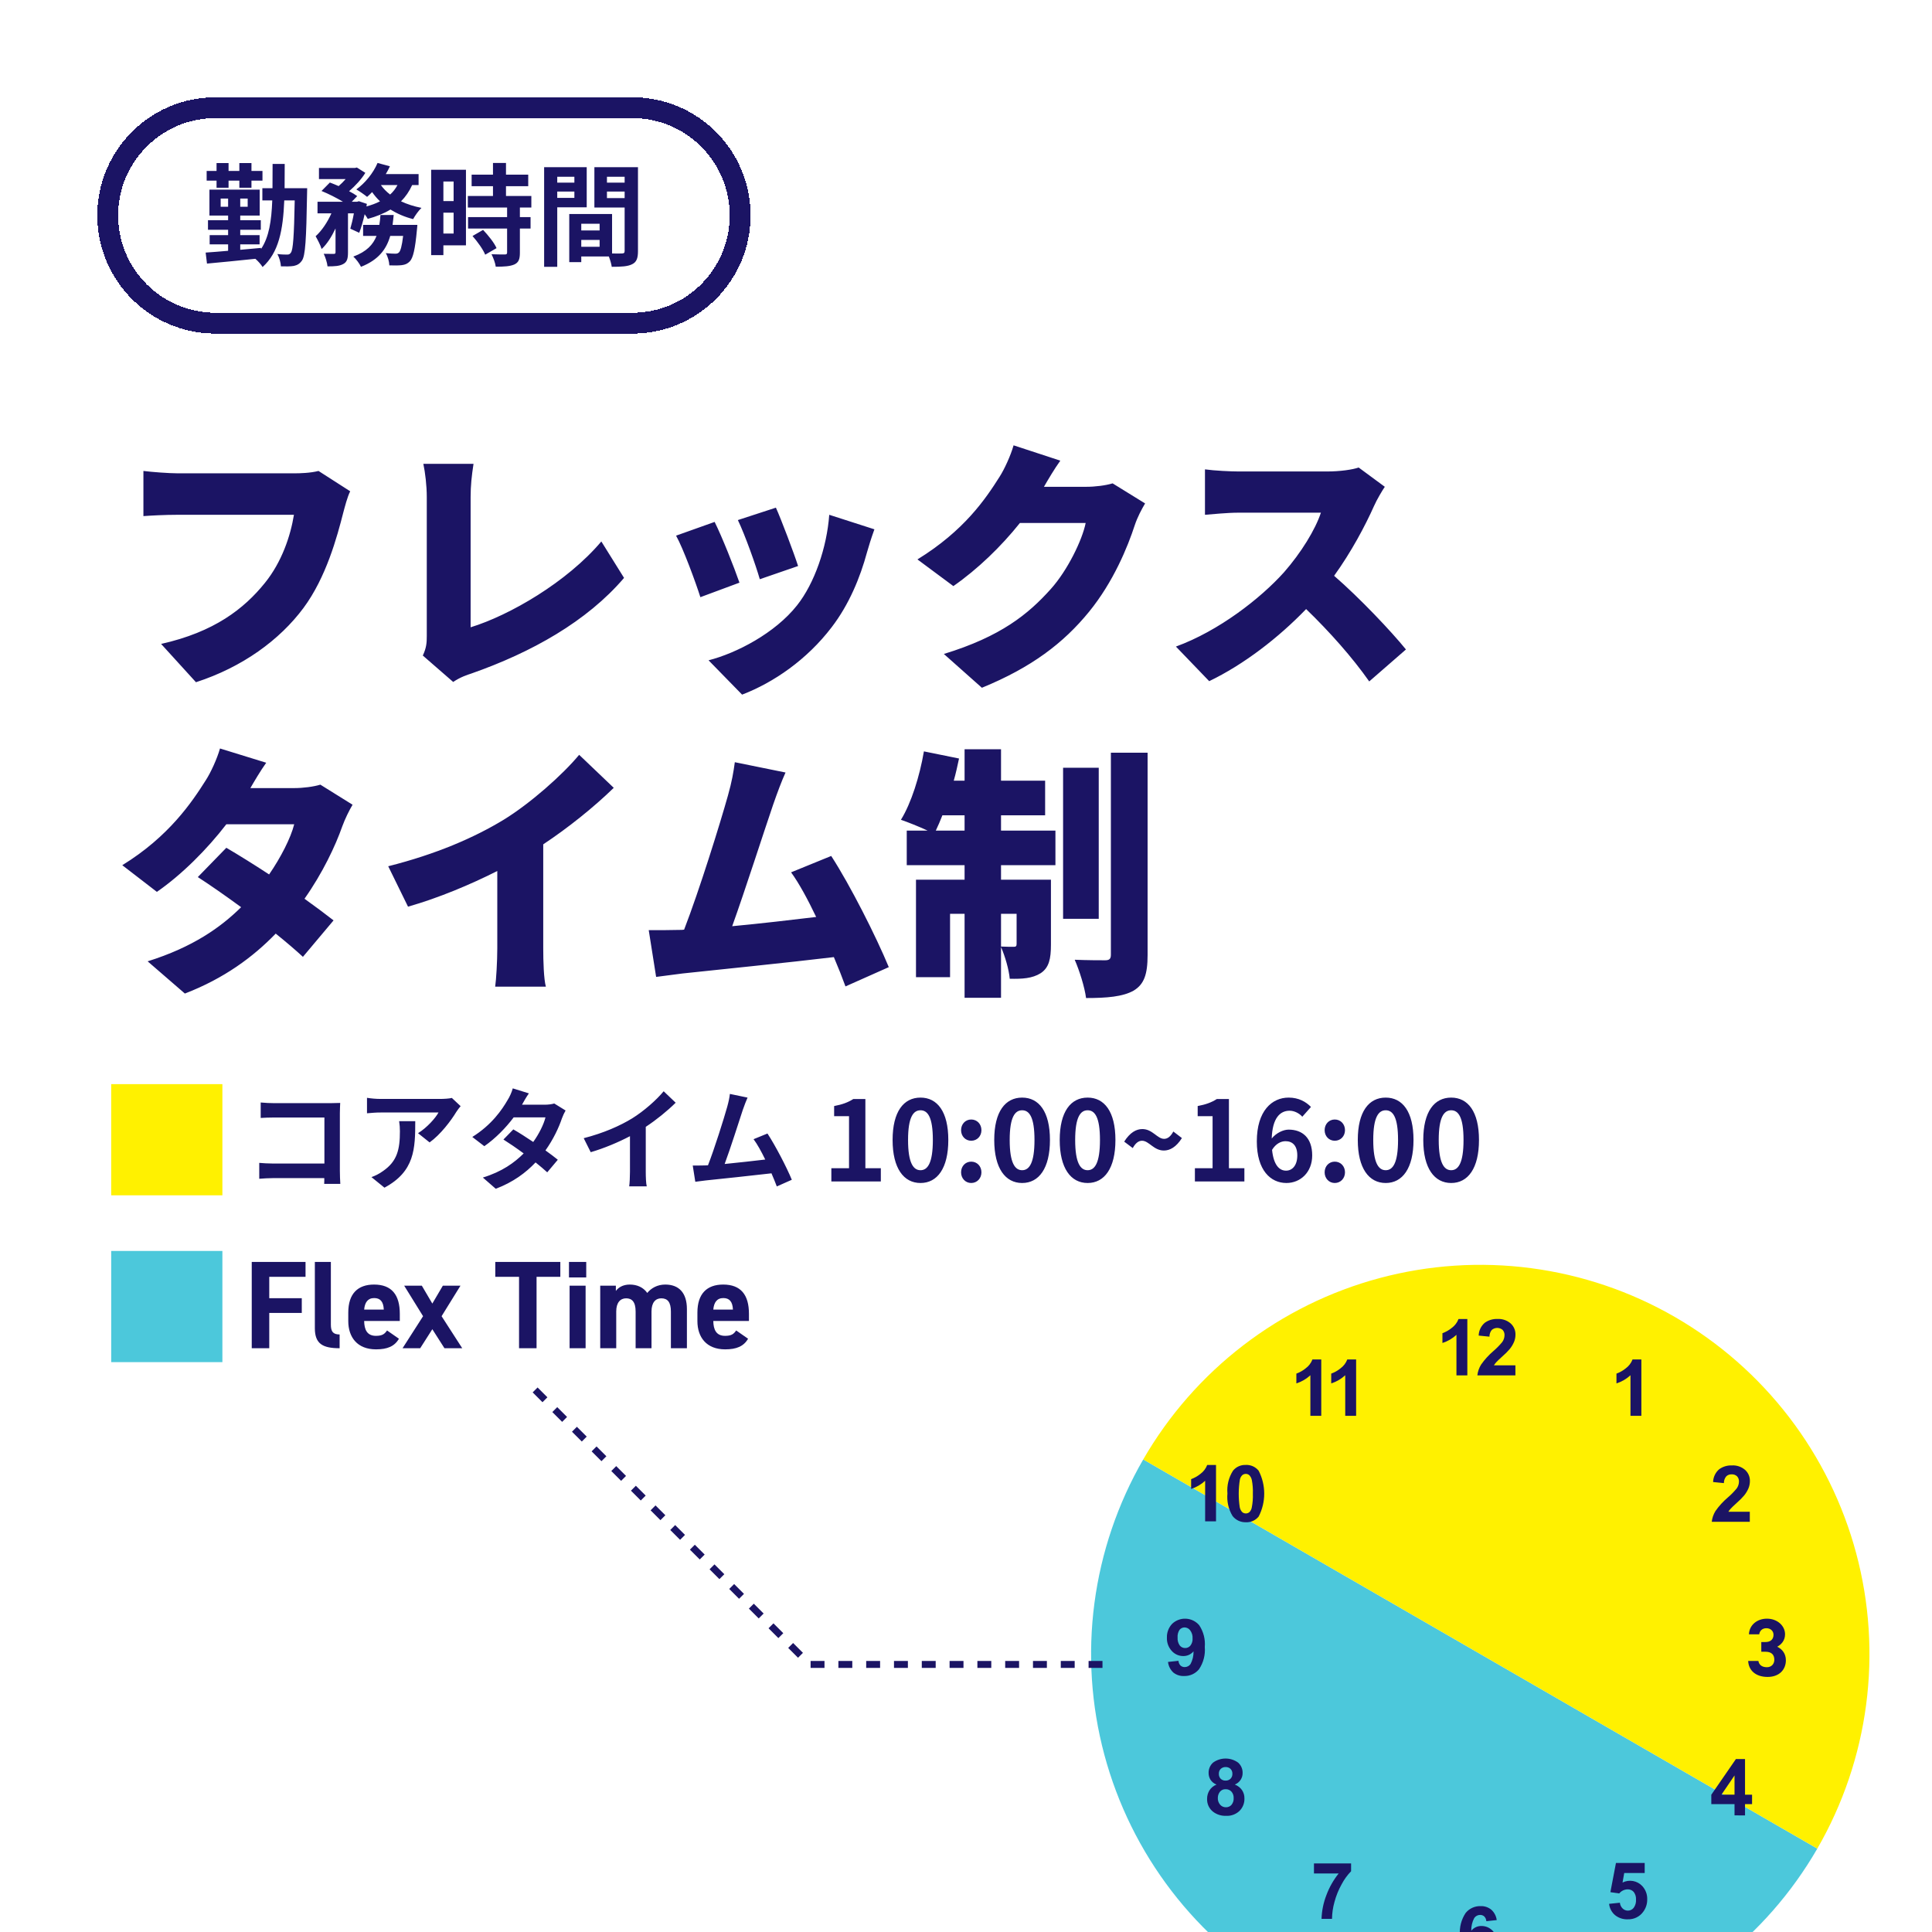 <svg width="278" height="278" viewBox="0 0 278 278" fill="none" xmlns="http://www.w3.org/2000/svg">
<g clip-path="url(#clip0_2039_1034)">
<path d="M0 8C0 3.582 3.582 0 8 0H270C274.418 0 278 3.582 278 8V270C278 274.418 274.418 278 270 278H8C3.582 278 0 274.418 0 270V8Z" fill="white"/>
<g filter="url(#filter0_d_2039_1034)">
<path d="M16 30C16 22.268 22.268 16 30 16H90C97.732 16 104 22.268 104 30V30C104 37.732 97.732 44 90 44H30C22.268 44 16 37.732 16 30V30Z" fill="white" shape-rendering="crispEdges"/>
<path d="M90 14.5H30C21.44 14.5 14.5 21.44 14.5 30C14.5 38.56 21.44 45.5 30 45.5H90C98.56 45.5 105.5 38.56 105.5 30C105.5 21.44 98.56 14.5 90 14.5Z" stroke="#1B1464" stroke-width="3" shape-rendering="crispEdges"/>
<path d="M30.16 26.016V24.992H28.736V23.6H30.16V22.464H31.888V23.6H33.44V22.464H35.184V23.6H36.768V24.992H35.184V26.016H33.44V24.992H31.888V26.016H30.16ZM30.752 28.752H31.824V27.568H30.752V28.752ZM34.64 28.752V27.568H33.568V28.752H34.64ZM39.952 26.08H43.2C43.2 26.08 43.184 26.688 43.184 26.896C43.072 33.456 42.944 35.792 42.448 36.496C42.096 36.992 41.76 37.152 41.28 37.264C40.816 37.344 40.144 37.344 39.424 37.328C39.392 36.8 39.2 36.064 38.912 35.552C39.536 35.632 40.048 35.632 40.336 35.632C40.576 35.632 40.72 35.568 40.864 35.344C41.168 34.928 41.312 33.024 41.408 27.84H39.904C39.728 32.144 39.104 35.344 36.784 37.424C36.576 37.072 36.128 36.56 35.744 36.24C33.216 36.512 30.64 36.752 28.784 36.928L28.592 35.344C29.488 35.28 30.608 35.2 31.824 35.088V34.16H29.168V32.832H31.824V32.064H28.928V30.688H31.824V30.016H29.136V26.288H36.368V30.016H33.568V30.688H36.528V32.064H33.568V32.832H36.352V34.16H33.568V34.944C34.56 34.864 35.568 34.768 36.56 34.672V34.832C37.712 33.12 38.064 30.8 38.176 27.84H36.752V26.08H38.208C38.224 24.992 38.224 23.84 38.224 22.592H39.968C39.968 23.824 39.968 24.976 39.952 26.08ZM55.488 31.36H59.056C59.056 31.36 59.024 31.856 58.992 32.08C58.736 34.848 58.448 36.08 57.984 36.592C57.632 36.96 57.296 37.088 56.816 37.152C56.416 37.2 55.76 37.216 55.024 37.184C55.008 36.656 54.8 35.904 54.512 35.424C55.088 35.488 55.632 35.504 55.888 35.504C56.112 35.504 56.24 35.472 56.4 35.328C56.624 35.12 56.832 34.432 57.008 32.944H55.152C54.608 34.848 53.472 36.4 50.944 37.392C50.736 36.944 50.24 36.272 49.84 35.92C51.76 35.216 52.688 34.192 53.184 32.944H51.248V31.36H53.584C53.664 30.896 53.712 30.432 53.744 29.936H55.648C55.6 30.416 55.552 30.896 55.488 31.36ZM56.192 25.632H53.808C54.16 26.128 54.608 26.592 55.136 26.992C55.568 26.608 55.92 26.144 56.192 25.632ZM59.232 25.632H58.304C57.888 26.544 57.36 27.312 56.704 27.968C57.584 28.384 58.576 28.704 59.648 28.912C59.232 29.296 58.704 30.048 58.448 30.528C57.232 30.224 56.144 29.744 55.184 29.152C54.24 29.728 53.136 30.16 51.92 30.496C51.824 30.32 51.664 30.08 51.472 29.824C51.248 30.816 50.976 31.776 50.688 32.496L49.408 31.904C49.584 31.312 49.776 30.512 49.92 29.696H49.072V35.328C49.072 36.192 48.944 36.704 48.384 36.992C47.84 37.296 47.12 37.328 46.128 37.328C46.08 36.8 45.824 36.032 45.584 35.52C46.176 35.536 46.816 35.536 47.024 35.536C47.216 35.52 47.28 35.488 47.28 35.296V31.872C46.72 33.056 46.048 34.128 45.28 34.832C45.12 34.288 44.704 33.504 44.416 32.992C45.296 32.208 46.128 30.96 46.688 29.696H44.688V28.032H48.352C47.456 27.488 46.256 26.88 45.264 26.48L46.464 25.264C46.848 25.408 47.296 25.584 47.728 25.776C48.08 25.472 48.432 25.12 48.736 24.768H44.896V23.168H50.064L50.352 23.104L51.568 23.872C51.024 24.768 50.128 25.744 49.232 26.512C49.696 26.752 50.096 26.992 50.4 27.216L49.616 28.032H50.384L50.64 27.952L51.792 28.336L51.728 28.704C52.432 28.512 53.104 28.272 53.68 27.968C53.264 27.568 52.88 27.12 52.544 26.64C52.304 26.896 52.064 27.12 51.824 27.328C51.456 27.024 50.72 26.512 50.272 26.256C51.52 25.36 52.704 23.92 53.328 22.448L55.104 22.928C54.928 23.312 54.736 23.68 54.512 24.048H59.232V25.632ZM64.272 25.12H62.8V27.936H64.272V25.12ZM62.8 32.608H64.272V29.6H62.8V32.608ZM66.048 23.424V34.304H62.8V35.712H61.04V23.424H66.048ZM66.992 32.96L68.512 32.08C69.248 32.864 70.112 33.92 70.448 34.704L68.816 35.648C68.528 34.912 67.712 33.776 66.992 32.96ZM75.456 28.864H73.808V30.24H75.344V31.888H73.808V35.376C73.808 36.288 73.632 36.768 73.008 37.056C72.384 37.328 71.52 37.376 70.336 37.376C70.272 36.848 69.984 36.096 69.728 35.584C70.496 35.616 71.392 35.616 71.632 35.616C71.888 35.616 71.968 35.552 71.968 35.328V31.888H66.352V30.24H71.968V28.864H66.32V27.2H69.936V25.792H66.864V24.128H69.936V22.448H71.808V24.128H75.008V25.792H71.808V27.2H75.456V28.864ZM81.648 24.432H79.184V25.28H81.648V24.432ZM79.184 27.472H81.648V26.56H79.184V27.472ZM83.424 28.832H79.184V37.392H77.296V23.056H83.424V28.832ZM86.336 27.504H88.88V26.56H86.336V27.504ZM88.88 24.432H86.336V25.28H88.88V24.432ZM82.64 34.512H85.28V33.52H82.64V34.512ZM85.28 31.2H82.64V32.16H85.28V31.2ZM90.8 23.056V35.136C90.8 36.16 90.592 36.72 89.952 37.024C89.328 37.344 88.4 37.392 87.024 37.392C86.976 36.992 86.8 36.4 86.608 35.904H82.64V36.72H80.912V29.792H87.072V35.472C87.696 35.488 88.288 35.488 88.496 35.472C88.784 35.472 88.88 35.376 88.88 35.12V28.864H84.528V23.056H90.8Z" fill="#1B1464"/>
</g>
<g clip-path="url(#clip1_2039_1034)">
<rect width="278" height="218" transform="translate(0 60)" fill="white"/>
<path d="M50.39 70.692C49.972 71.528 49.63 72.896 49.402 73.732C48.49 77.304 46.932 83.08 43.664 87.488C40.244 92.086 34.886 96 28.198 98.166L23.182 92.656C30.82 90.946 35.114 87.602 38.116 83.878C40.548 80.876 41.802 77.114 42.296 74.074H25.576C23.714 74.074 21.624 74.188 20.636 74.264V67.766C21.814 67.918 24.322 68.108 25.576 68.108H42.334C43.17 68.108 44.652 68.07 45.83 67.766L50.39 70.692ZM60.84 94.328C61.372 93.188 61.41 92.466 61.41 91.516V71.528C61.41 69.856 61.182 67.994 60.916 66.74H68.136C67.87 68.488 67.718 69.856 67.718 71.528V90.262C73.304 88.552 81.588 83.764 86.528 77.912L89.796 83.156C84.438 89.426 76.496 93.872 67.832 96.912C67.262 97.102 66.274 97.406 65.21 98.128L60.84 94.328ZM111.646 73.048C112.406 74.72 114.268 79.66 114.838 81.446L109.328 83.346C108.796 81.446 107.2 76.962 106.174 74.834L111.646 73.048ZM125.82 76.164C125.288 77.646 125.022 78.558 124.756 79.47C123.768 83.118 122.172 86.994 119.664 90.262C116.13 94.898 111.342 98.204 106.782 99.952L101.956 95.012C105.984 93.986 111.532 91.098 114.686 87.108C117.194 83.954 118.98 78.786 119.322 74.074L125.82 76.164ZM102.83 75.1C103.894 77.228 105.642 81.636 106.402 83.84L100.778 85.93C100.132 83.878 98.308 78.9 97.282 77.076L102.83 75.1ZM152.572 66.284C151.698 67.5 150.786 69.058 150.216 70.046H156.334C157.588 70.046 159.108 69.856 160.096 69.552L164.77 72.44C164.276 73.276 163.668 74.416 163.288 75.556C162.262 78.71 160.21 83.726 156.714 88.02C153.028 92.542 148.43 96.038 141.286 98.964L135.814 94.1C144.022 91.592 147.974 88.362 151.204 84.752C153.598 82.092 155.726 77.722 156.22 75.252H146.758C144.06 78.634 140.678 81.902 137.182 84.334L132.014 80.496C138.74 76.354 141.818 71.794 143.832 68.602C144.516 67.538 145.428 65.562 145.846 64.08L152.572 66.284ZM199.264 70.046C198.922 70.54 198.124 71.87 197.706 72.82C196.452 75.632 194.438 79.432 191.968 82.852C195.654 86.044 200.214 90.87 202.304 93.454L197.022 98.052C194.59 94.594 191.36 90.946 187.94 87.64C183.95 91.782 178.972 95.62 173.994 98.014L169.206 93.036C175.362 90.794 181.366 86.12 184.748 82.358C187.218 79.546 189.27 76.202 190.068 73.77H178.25C176.54 73.77 174.45 73.998 173.386 74.074V67.538C174.716 67.728 177.148 67.842 178.25 67.842H190.942C192.842 67.842 194.628 67.576 195.502 67.272L199.264 70.046ZM38.306 109.752C37.47 110.93 36.596 112.412 36.026 113.4H42.334C43.588 113.4 45.108 113.21 46.096 112.906L50.732 115.794C50.238 116.63 49.668 117.77 49.25 118.91C48.262 121.722 46.438 125.598 43.816 129.322C45.45 130.5 46.932 131.602 47.996 132.438L43.588 137.682C42.6 136.77 41.232 135.592 39.674 134.338C36.406 137.72 32.226 140.798 26.602 142.964L21.244 138.328C27.78 136.276 31.77 133.426 34.696 130.538C32.416 128.866 30.174 127.308 28.464 126.206L32.568 121.988C34.316 123.014 36.52 124.382 38.724 125.826C40.396 123.394 41.84 120.582 42.334 118.606H32.568C29.794 122.216 26.146 125.864 22.574 128.334L17.596 124.496C24.322 120.354 27.628 115.414 29.642 112.222C30.326 111.158 31.238 109.182 31.656 107.7L38.306 109.752ZM55.862 124.648C62.778 122.9 68.212 120.544 72.468 117.96C76.306 115.604 80.942 111.5 83.336 108.612L88.314 113.362C85.464 116.136 81.778 119.1 78.168 121.494V136.466C78.168 138.29 78.244 140.912 78.548 141.976H71.252C71.404 140.95 71.556 138.29 71.556 136.466V125.332C67.718 127.27 63.12 129.208 58.712 130.462L55.862 124.648ZM113.032 111.158C112.462 112.412 111.854 114.046 111.246 115.794C109.954 119.556 107.18 128.22 105.356 133.274C109.422 132.894 113.944 132.362 117.44 131.944C116.224 129.398 114.97 127.08 113.83 125.522L119.606 123.166C122.342 127.384 126.066 134.756 127.89 139.164L121.658 141.938C121.202 140.684 120.632 139.24 119.986 137.72C113.716 138.48 102.81 139.582 98.212 140.076C97.262 140.19 95.666 140.418 94.412 140.57L93.348 133.844C94.716 133.844 96.578 133.844 97.87 133.806C98.06 133.806 98.25 133.806 98.44 133.768C100.644 128.068 103.608 118.53 104.748 114.464C105.318 112.45 105.546 111.082 105.736 109.676L113.032 111.158ZM134.654 119.518H138.796V117.314H135.604C135.3 118.112 134.958 118.872 134.654 119.518ZM146.282 131.488H144.04V136.2C144.762 136.238 145.56 136.238 145.864 136.238C146.168 136.238 146.282 136.162 146.282 135.82V131.488ZM144.04 117.314V119.518H151.868V124.496H144.04V126.586H151.222V135.934C151.222 137.948 150.956 139.24 149.74 140.038C148.524 140.798 147.08 140.874 145.294 140.836C145.18 139.506 144.61 137.568 144.04 136.276V143.572H138.796V131.488H136.706V140.608H131.804V126.586H138.796V124.496H130.474V119.518H133.476C132.26 118.948 130.626 118.302 129.638 117.96C131.12 115.566 132.336 111.69 132.944 108.118L137.998 109.144C137.77 110.208 137.542 111.272 137.238 112.336H138.796V107.814H144.04V112.336H150.386V117.314H144.04ZM158.1 110.474V132.21H152.97V110.474H158.1ZM159.848 108.308H165.13V137.416C165.13 140.19 164.636 141.634 163.116 142.546C161.558 143.42 159.278 143.61 156.276 143.61C156.086 142.09 155.326 139.658 154.642 138.1C156.466 138.176 158.366 138.176 159.012 138.176C159.62 138.176 159.848 137.986 159.848 137.378V108.308Z" fill="#1B1464"/>
<rect x="16" y="156" width="16" height="16" fill="#FFF100"/>
<path d="M37.512 158.64C38.104 158.704 38.936 158.736 39.48 158.736H47.544C48.008 158.736 48.68 158.72 48.952 158.704C48.936 159.072 48.904 159.712 48.904 160.176V168.464C48.904 169.024 48.936 169.872 48.968 170.352H46.648C46.664 170.096 46.664 169.824 46.664 169.52H39.368C38.744 169.52 37.832 169.568 37.304 169.616V167.328C37.864 167.376 38.584 167.424 39.304 167.424H46.68V160.8H39.496C38.824 160.8 37.96 160.832 37.512 160.864V158.64ZM66.28 159.168C66.104 159.376 65.8 159.76 65.656 160C64.904 161.248 63.384 163.264 61.816 164.384L60.152 163.056C61.432 162.272 62.68 160.864 63.096 160.08H54.76C54.088 160.08 53.56 160.128 52.808 160.192V157.968C53.416 158.064 54.088 158.128 54.76 158.128H63.384C63.832 158.128 64.712 158.08 65.016 157.984L66.28 159.168ZM59.752 161.328C59.752 165.296 59.672 168.56 55.32 170.896L53.448 169.376C53.96 169.2 54.536 168.928 55.128 168.496C57.16 167.088 57.544 165.392 57.544 162.768C57.544 162.272 57.512 161.84 57.432 161.328H59.752ZM76.104 157.328C75.704 157.888 75.304 158.608 75.112 158.96H78.36C78.856 158.96 79.4 158.896 79.752 158.784L81.384 159.792C81.208 160.096 81 160.528 80.856 160.928C80.424 162.224 79.624 163.936 78.488 165.536C79.176 166.032 79.8 166.496 80.264 166.88L78.744 168.688C78.312 168.288 77.72 167.792 77.064 167.264C75.656 168.752 73.832 170.112 71.336 171.056L69.48 169.44C72.248 168.592 74.024 167.296 75.352 165.968C74.312 165.2 73.256 164.48 72.44 163.968L73.864 162.512C74.712 162.992 75.72 163.648 76.728 164.32C77.56 163.168 78.248 161.776 78.488 160.784H73.912C72.792 162.272 71.304 163.808 69.688 164.928L67.96 163.6C70.76 161.856 72.248 159.664 73.048 158.272C73.304 157.888 73.64 157.152 73.784 156.608L76.104 157.328ZM83.992 163.776C86.856 163.04 89.208 162 90.984 160.912C92.632 159.888 94.456 158.288 95.496 157.024L97.224 158.672C96.008 159.872 94.472 161.12 92.92 162.144V168.608C92.92 169.312 92.952 170.304 93.064 170.704H90.536C90.6 170.32 90.648 169.312 90.648 168.608V163.488C89 164.352 86.968 165.216 85 165.792L83.992 163.776ZM107.568 157.936C107.36 158.416 107.12 159.008 106.88 159.712C106.368 161.28 105.072 165.344 104.272 167.488C106.224 167.296 108.496 167.04 110.112 166.848C109.552 165.696 108.96 164.624 108.432 163.92L110.432 163.104C111.568 164.832 113.2 167.968 113.936 169.76L111.776 170.72C111.568 170.176 111.312 169.52 111.008 168.832C108.416 169.136 103.568 169.648 101.552 169.856C101.152 169.904 100.56 169.984 100.048 170.048L99.68 167.712C100.224 167.712 100.912 167.712 101.44 167.696C101.568 167.696 101.728 167.68 101.872 167.68C102.799 165.312 104.176 160.928 104.64 159.264C104.864 158.448 104.96 157.952 105.024 157.408L107.568 157.936ZM119.625 170V168.096H122.169V160.608H120.025V159.152C121.209 158.928 122.025 158.624 122.777 158.144H124.521V168.096H126.745V170H119.625ZM132.454 170.224C130.038 170.224 128.438 168.112 128.438 164.032C128.438 159.936 130.038 157.936 132.454 157.936C134.87 157.936 136.454 159.952 136.454 164.032C136.454 168.112 134.87 170.224 132.454 170.224ZM132.454 168.384C133.478 168.384 134.23 167.36 134.23 164.032C134.23 160.72 133.478 159.76 132.454 159.76C131.43 159.76 130.662 160.72 130.662 164.032C130.662 167.36 131.43 168.384 132.454 168.384ZM139.748 164.144C138.916 164.144 138.292 163.488 138.292 162.624C138.292 161.744 138.916 161.088 139.748 161.088C140.596 161.088 141.22 161.744 141.22 162.624C141.22 163.488 140.596 164.144 139.748 164.144ZM139.748 170.224C138.916 170.224 138.292 169.552 138.292 168.688C138.292 167.808 138.916 167.152 139.748 167.152C140.596 167.152 141.22 167.808 141.22 168.688C141.22 169.552 140.596 170.224 139.748 170.224ZM147.079 170.224C144.663 170.224 143.063 168.112 143.063 164.032C143.063 159.936 144.663 157.936 147.079 157.936C149.495 157.936 151.079 159.952 151.079 164.032C151.079 168.112 149.495 170.224 147.079 170.224ZM147.079 168.384C148.103 168.384 148.855 167.36 148.855 164.032C148.855 160.72 148.103 159.76 147.079 159.76C146.055 159.76 145.287 160.72 145.287 164.032C145.287 167.36 146.055 168.384 147.079 168.384ZM156.501 170.224C154.085 170.224 152.485 168.112 152.485 164.032C152.485 159.936 154.085 157.936 156.501 157.936C158.917 157.936 160.501 159.952 160.501 164.032C160.501 168.112 158.917 170.224 156.501 170.224ZM156.501 168.384C157.525 168.384 158.277 167.36 158.277 164.032C158.277 160.72 157.525 159.76 156.501 159.76C155.477 159.76 154.709 160.72 154.709 164.032C154.709 167.36 155.477 168.384 156.501 168.384ZM167.475 165.552C166.003 165.552 165.331 164.144 164.323 164.144C163.827 164.144 163.379 164.496 162.995 165.2L161.763 164.272C162.595 162.96 163.491 162.464 164.371 162.464C165.843 162.464 166.515 163.872 167.507 163.872C168.019 163.872 168.451 163.52 168.835 162.816L170.067 163.76C169.251 165.056 168.339 165.552 167.475 165.552ZM171.937 170V168.096H174.481V160.608H172.337V159.152C173.521 158.928 174.337 158.624 175.089 158.144H176.833V168.096H179.057V170H171.937ZM184.975 164.208C184.335 164.208 183.583 164.56 183.039 165.456C183.263 167.616 184.063 168.448 185.055 168.448C185.935 168.448 186.671 167.712 186.671 166.256C186.671 164.864 185.999 164.208 184.975 164.208ZM185.103 170.224C182.847 170.224 180.847 168.416 180.847 164.24C180.847 159.824 183.039 157.936 185.423 157.936C186.879 157.936 187.919 158.544 188.639 159.28L187.391 160.688C186.975 160.208 186.255 159.824 185.567 159.824C184.207 159.824 183.087 160.848 182.991 163.824C183.631 163.024 184.655 162.544 185.423 162.544C187.407 162.544 188.815 163.728 188.815 166.256C188.815 168.688 187.119 170.224 185.103 170.224ZM192.061 164.144C191.229 164.144 190.605 163.488 190.605 162.624C190.605 161.744 191.229 161.088 192.061 161.088C192.909 161.088 193.533 161.744 193.533 162.624C193.533 163.488 192.909 164.144 192.061 164.144ZM192.061 170.224C191.229 170.224 190.605 169.552 190.605 168.688C190.605 167.808 191.229 167.152 192.061 167.152C192.909 167.152 193.533 167.808 193.533 168.688C193.533 169.552 192.909 170.224 192.061 170.224ZM199.392 170.224C196.976 170.224 195.376 168.112 195.376 164.032C195.376 159.936 196.976 157.936 199.392 157.936C201.808 157.936 203.392 159.952 203.392 164.032C203.392 168.112 201.808 170.224 199.392 170.224ZM199.392 168.384C200.416 168.384 201.168 167.36 201.168 164.032C201.168 160.72 200.416 159.76 199.392 159.76C198.368 159.76 197.6 160.72 197.6 164.032C197.6 167.36 198.368 168.384 199.392 168.384ZM208.814 170.224C206.398 170.224 204.798 168.112 204.798 164.032C204.798 159.936 206.398 157.936 208.814 157.936C211.23 157.936 212.814 159.952 212.814 164.032C212.814 168.112 211.23 170.224 208.814 170.224ZM208.814 168.384C209.838 168.384 210.59 167.36 210.59 164.032C210.59 160.72 209.838 159.76 208.814 159.76C207.79 159.76 207.022 160.72 207.022 164.032C207.022 167.36 207.79 168.384 208.814 168.384Z" fill="#1B1464"/>
<rect x="16" y="180" width="16" height="16" fill="#4CC8DB"/>
<path d="M36.224 181.58H43.964V183.722H38.744V186.8H43.424V188.924H38.744V194H36.224V181.58ZM45.305 191.12V181.58H47.609V190.598C47.609 191.57 47.897 192.02 48.869 192.02V194C46.439 194 45.305 193.37 45.305 191.12ZM55.694 191.444L57.404 192.632C56.773 193.73 55.73 194.162 54.109 194.162C51.41 194.162 50.114 192.416 50.114 190.094V188.87C50.114 186.152 51.481 184.838 53.822 184.838C56.359 184.838 57.529 186.314 57.529 189.05V190.076H52.4C52.417 191.318 52.813 192.218 54.092 192.218C55.045 192.218 55.352 191.93 55.694 191.444ZM53.84 186.782C52.922 186.782 52.489 187.412 52.4 188.438H55.225C55.172 187.268 54.703 186.782 53.84 186.782ZM66.511 194H63.955L62.209 191.264L60.463 194H57.925L60.877 189.392L58.159 185H60.697L62.209 187.574L63.721 185H66.259L63.541 189.392L66.511 194ZM71.267 181.58H80.627V183.722H77.207V194H74.687V183.722H71.267V181.58ZM81.961 194V185H84.265V194H81.961ZM81.871 183.812V181.58H84.355V183.812H81.871ZM93.747 188.708V194H91.461V188.726C91.461 187.286 90.903 186.818 90.093 186.818C89.265 186.818 88.671 187.43 88.671 188.708V194H86.367V185H88.617V185.756C88.959 185.288 89.607 184.838 90.615 184.838C91.695 184.838 92.577 185.252 93.135 186.044C93.711 185.342 94.593 184.838 95.727 184.838C97.689 184.838 98.841 186.026 98.841 188.366V194H96.537V188.726C96.537 187.376 96.069 186.818 95.151 186.818C94.323 186.818 93.747 187.43 93.747 188.708ZM105.932 191.444L107.642 192.632C107.012 193.73 105.968 194.162 104.348 194.162C101.648 194.162 100.352 192.416 100.352 190.094V188.87C100.352 186.152 101.72 184.838 104.06 184.838C106.598 184.838 107.768 186.314 107.768 189.05V190.076H102.638C102.656 191.318 103.052 192.218 104.33 192.218C105.284 192.218 105.59 191.93 105.932 191.444ZM104.078 186.782C103.16 186.782 102.728 187.412 102.638 188.438H105.464C105.41 187.268 104.942 186.782 104.078 186.782Z" fill="#1B1464"/>
<path d="M164.503 210C160.826 216.369 158.439 223.399 157.479 230.69C156.519 237.982 157.005 245.39 158.908 252.494C160.812 259.597 164.095 266.256 168.572 272.091C173.049 277.925 178.631 282.82 185 286.497C191.369 290.174 198.4 292.561 205.691 293.521C212.982 294.481 220.391 293.995 227.494 292.092C234.597 290.188 241.256 286.905 247.091 282.428C252.925 277.951 257.821 272.369 261.498 266L213 238L164.503 210Z" fill="#4CC8DB"/>
<path d="M164.503 210C168.18 203.631 173.075 198.049 178.909 193.572C184.744 189.095 191.403 185.811 198.506 183.908C205.61 182.005 213.018 181.519 220.31 182.479C227.601 183.439 234.631 185.825 241 189.502C247.369 193.179 252.951 198.075 257.428 203.909C261.905 209.744 265.189 216.403 267.092 223.506C268.995 230.609 269.481 238.018 268.521 245.309C267.561 252.6 265.175 259.631 261.498 266L213 238L164.503 210Z" fill="#FFF100"/>
<path d="M236.174 203.725H234.613V197.889C234.036 198.422 233.348 198.822 232.597 199.062V197.653C233.079 197.478 233.528 197.224 233.926 196.901C234.374 196.576 234.716 196.129 234.91 195.614H236.179V203.723L236.174 203.725Z" fill="#1B1464"/>
<path d="M251.783 217.537V218.975H246.307C246.368 218.427 246.551 217.899 246.841 217.428C247.343 216.71 247.935 216.06 248.603 215.491C249.075 215.089 249.51 214.646 249.902 214.167C250.102 213.888 250.214 213.557 250.223 213.216C250.234 213.072 250.215 212.927 250.167 212.79C250.119 212.654 250.044 212.528 249.945 212.421C249.841 212.326 249.718 212.252 249.585 212.205C249.451 212.157 249.309 212.137 249.167 212.146C249.024 212.138 248.881 212.16 248.747 212.211C248.613 212.262 248.491 212.34 248.39 212.44C248.166 212.714 248.048 213.057 248.055 213.409L246.502 213.253C246.51 212.903 246.593 212.559 246.743 212.242C246.894 211.925 247.109 211.643 247.376 211.414C247.907 211.03 248.553 210.836 249.21 210.862C249.902 210.823 250.582 211.054 251.105 211.505C251.329 211.708 251.507 211.955 251.626 212.231C251.746 212.507 251.804 212.805 251.798 213.106C251.799 213.462 251.731 213.816 251.597 214.147C251.439 214.519 251.229 214.868 250.972 215.182C250.658 215.55 250.317 215.894 249.951 216.21C249.459 216.661 249.143 216.957 249.023 217.101C248.902 217.232 248.794 217.375 248.701 217.527H251.805L251.783 217.537Z" fill="#1B1464"/>
<path d="M253.437 237.674V236.276H254.046C254.728 236.276 255.194 235.921 255.194 235.234C255.194 234.69 254.775 234.287 254.166 234.287C253.58 234.287 253.21 234.654 253.138 235.163H251.657C251.716 233.825 252.828 232.914 254.25 232.914C255.755 232.914 256.855 233.944 256.855 235.163C256.855 236.087 256.281 236.655 255.731 236.951C256.436 237.295 256.974 237.934 256.974 238.905C256.974 240.231 256.042 241.297 254.345 241.297C252.601 241.297 251.609 240.326 251.549 239H253.019C253.102 239.521 253.497 239.9 254.238 239.9C254.907 239.9 255.313 239.426 255.313 238.822C255.313 238.1 254.895 237.674 254.046 237.674H253.437Z" fill="#1B1464"/>
<path d="M249.585 258.234V255.475L247.708 258.234H249.585ZM249.585 261.217V259.6H246.244V258.247L249.783 253.115H251.096V258.241H252.109V259.6H251.096V261.225L249.585 261.217Z" fill="#1B1464"/>
<path d="M231.535 273.949L233.089 273.787C233.116 274.102 233.256 274.396 233.484 274.617C233.584 274.715 233.702 274.793 233.833 274.846C233.963 274.898 234.103 274.925 234.243 274.924C234.403 274.925 234.56 274.89 234.703 274.821C234.846 274.752 234.972 274.651 235.069 274.527C235.32 274.184 235.44 273.764 235.409 273.342C235.437 272.943 235.318 272.548 235.075 272.229C234.965 272.109 234.83 272.013 234.679 271.949C234.528 271.886 234.365 271.856 234.201 271.861C233.968 271.867 233.74 271.923 233.531 272.025C233.322 272.127 233.138 272.272 232.992 272.452L231.723 272.268L232.525 268.063H236.658V269.513H233.714L233.471 270.885C233.933 270.651 234.459 270.573 234.969 270.662C235.479 270.751 235.947 271.002 236.3 271.378C236.791 271.905 237.051 272.605 237.022 273.322C237.03 273.963 236.825 274.588 236.439 275.102C236.189 275.448 235.856 275.726 235.47 275.913C235.084 276.1 234.658 276.189 234.229 276.173C233.562 276.203 232.907 275.989 232.389 275.571C231.909 275.16 231.605 274.583 231.539 273.958" fill="#1B1464"/>
<path d="M211.832 279.666C211.803 280.084 211.929 280.499 212.184 280.834C212.278 280.957 212.399 281.058 212.538 281.128C212.677 281.199 212.83 281.238 212.986 281.242C213.124 281.245 213.262 281.216 213.387 281.158C213.512 281.099 213.622 281.013 213.708 280.905C213.933 280.583 214.036 280.192 214 279.802C214.031 279.393 213.922 278.986 213.69 278.647C213.597 278.534 213.48 278.442 213.347 278.379C213.215 278.315 213.07 278.281 212.923 278.28C212.776 278.278 212.63 278.308 212.496 278.368C212.362 278.429 212.243 278.517 212.147 278.628C211.92 278.925 211.81 279.293 211.837 279.664M215.382 276.283L213.872 276.445C213.859 276.191 213.756 275.95 213.58 275.764C213.415 275.615 213.197 275.535 212.973 275.542C212.808 275.543 212.646 275.584 212.5 275.66C212.355 275.737 212.23 275.847 212.136 275.981C211.834 276.547 211.686 277.181 211.705 277.821C211.878 277.604 212.099 277.43 212.351 277.311C212.602 277.192 212.878 277.132 213.157 277.135C213.472 277.132 213.784 277.197 214.072 277.323C214.361 277.45 214.618 277.637 214.827 277.871C215.305 278.39 215.556 279.076 215.525 279.778C215.542 280.142 215.485 280.506 215.357 280.848C215.23 281.19 215.035 281.504 214.783 281.77C214.519 282.025 214.205 282.223 213.861 282.352C213.516 282.481 213.149 282.538 212.781 282.519C212.413 282.5 212.053 282.407 211.724 282.243C211.394 282.08 211.102 281.851 210.866 281.571C210.255 280.651 209.975 279.553 210.072 278.455C209.977 277.327 210.268 276.2 210.898 275.255C211.157 274.938 211.486 274.685 211.86 274.515C212.233 274.345 212.642 274.263 213.053 274.275C213.612 274.255 214.159 274.439 214.59 274.791C215.021 275.183 215.297 275.715 215.368 276.291" fill="#1B1464"/>
<path d="M189.069 269.57V268.131H194.411V269.257C193.876 269.809 193.422 270.433 193.063 271.111C192.606 271.922 192.255 272.787 192.018 273.686C191.795 274.476 191.677 275.29 191.665 276.11H190.16C190.197 274.94 190.433 273.785 190.858 272.693C191.275 271.57 191.87 270.52 192.62 269.582H189.069V269.57Z" fill="#1B1464"/>
<path d="M175.383 255.232C175.376 255.364 175.396 255.496 175.441 255.621C175.487 255.745 175.558 255.859 175.65 255.955C175.744 256.043 175.854 256.111 175.975 256.156C176.096 256.201 176.225 256.22 176.354 256.214C176.484 256.22 176.614 256.199 176.736 256.154C176.858 256.108 176.97 256.039 177.064 255.949C177.156 255.853 177.227 255.739 177.273 255.615C177.319 255.491 177.339 255.359 177.332 255.226C177.337 255.098 177.316 254.971 177.27 254.851C177.224 254.731 177.154 254.622 177.064 254.529C176.973 254.44 176.863 254.371 176.743 254.326C176.623 254.28 176.495 254.259 176.367 254.264C176.235 254.259 176.104 254.28 175.981 254.325C175.858 254.371 175.746 254.44 175.65 254.529C175.56 254.622 175.49 254.731 175.444 254.851C175.398 254.971 175.378 255.098 175.383 255.226M175.236 258.686C175.213 259.049 175.333 259.407 175.57 259.685C175.672 259.803 175.799 259.896 175.942 259.96C176.085 260.023 176.24 260.055 176.396 260.053C176.547 260.057 176.697 260.028 176.836 259.969C176.974 259.91 177.098 259.821 177.198 259.709C177.427 259.43 177.54 259.075 177.514 258.716C177.53 258.38 177.415 258.051 177.193 257.796C177.088 257.684 176.961 257.596 176.82 257.537C176.678 257.478 176.526 257.449 176.372 257.454C176.208 257.443 176.043 257.474 175.894 257.542C175.745 257.611 175.615 257.715 175.516 257.846C175.334 258.091 175.236 258.389 175.238 258.694M175.062 256.792C174.701 256.659 174.392 256.414 174.182 256.095C174.001 255.801 173.906 255.464 173.909 255.12C173.901 254.841 173.954 254.563 174.064 254.305C174.173 254.048 174.338 253.817 174.546 253.628C175.068 253.245 175.702 253.039 176.352 253.039C177.002 253.039 177.635 253.245 178.158 253.628C178.368 253.816 178.534 254.046 178.645 254.304C178.757 254.561 178.81 254.84 178.802 255.12C178.809 255.475 178.705 255.824 178.505 256.119C178.303 256.418 178.015 256.65 177.679 256.786C178.095 256.939 178.455 257.214 178.711 257.573C178.95 257.927 179.073 258.345 179.064 258.771C179.077 259.107 179.019 259.442 178.895 259.755C178.771 260.067 178.582 260.351 178.342 260.588C178.086 260.827 177.784 261.012 177.454 261.132C177.124 261.251 176.773 261.304 176.422 261.285C175.755 261.31 175.099 261.106 174.566 260.708C174.281 260.487 174.053 260.202 173.901 259.877C173.749 259.552 173.677 259.195 173.692 258.837C173.688 258.414 173.802 257.998 174.02 257.634C174.263 257.248 174.625 256.951 175.052 256.786" fill="#1B1464"/>
<path d="M171.602 235.75C171.629 235.335 171.506 234.923 171.256 234.589C171.164 234.463 171.044 234.36 170.905 234.288C170.765 234.216 170.611 234.177 170.455 234.173C170.316 234.172 170.18 234.201 170.055 234.26C169.929 234.318 169.819 234.404 169.732 234.51C169.514 234.839 169.413 235.231 169.447 235.623C169.414 236.03 169.524 236.436 169.757 236.772C169.849 236.889 169.967 236.983 170.102 237.047C170.237 237.111 170.385 237.143 170.534 237.14C170.68 237.142 170.824 237.111 170.955 237.05C171.087 236.988 171.202 236.898 171.294 236.785C171.52 236.489 171.629 236.121 171.602 235.75ZM168.062 239.14L169.573 238.978C169.586 239.232 169.689 239.472 169.864 239.658C170.034 239.809 170.256 239.889 170.484 239.881C170.647 239.879 170.808 239.838 170.952 239.761C171.095 239.685 171.218 239.575 171.31 239.441C171.608 238.878 171.756 238.249 171.741 237.613C171.562 237.829 171.337 238.002 171.081 238.12C170.826 238.238 170.547 238.297 170.265 238.294C169.952 238.295 169.642 238.23 169.356 238.103C169.07 237.976 168.815 237.79 168.608 237.558C168.13 237.036 167.88 236.349 167.91 235.645C167.884 234.914 168.151 234.203 168.652 233.666C168.915 233.411 169.229 233.213 169.573 233.084C169.917 232.955 170.284 232.898 170.652 232.917C171.019 232.936 171.378 233.03 171.707 233.193C172.036 233.356 172.328 233.584 172.563 233.864C173.175 234.789 173.456 235.89 173.359 236.991C173.456 238.118 173.165 239.244 172.533 240.186C172.274 240.503 171.945 240.756 171.571 240.926C171.198 241.096 170.789 241.178 170.378 241.167C169.817 241.192 169.266 241.012 168.83 240.661C168.404 240.263 168.135 239.727 168.071 239.151" fill="#1B1464"/>
<path d="M174.971 218.911H173.41V213.074C172.833 213.607 172.144 214.008 171.394 214.248V212.839C171.876 212.663 172.325 212.409 172.723 212.087C173.17 211.762 173.512 211.314 173.707 210.799H174.976V218.909L174.971 218.911Z" fill="#1B1464"/>
<path d="M179.257 212.081C179.072 212.081 178.893 212.146 178.754 212.265C178.576 212.44 178.456 212.665 178.408 212.909C178.196 214.225 178.19 215.567 178.39 216.885C178.441 217.153 178.57 217.399 178.761 217.595C178.903 217.71 179.081 217.773 179.265 217.773C179.449 217.773 179.627 217.71 179.769 217.595C179.947 217.42 180.067 217.196 180.114 216.952C180.249 216.286 180.303 215.607 180.277 214.928C180.303 214.273 180.253 213.617 180.131 212.973C180.079 212.706 179.95 212.459 179.76 212.263C179.62 212.144 179.441 212.079 179.257 212.079M179.257 210.792C179.611 210.775 179.964 210.842 180.287 210.987C180.61 211.133 180.893 211.353 181.113 211.629C181.638 212.649 181.911 213.778 181.911 214.923C181.911 216.068 181.638 217.197 181.113 218.217C180.893 218.489 180.611 218.706 180.29 218.849C179.969 218.992 179.619 219.058 179.268 219.041C178.898 219.051 178.531 218.974 178.197 218.816C177.864 218.658 177.573 218.424 177.348 218.132C176.766 217.16 176.511 216.029 176.619 214.903C176.515 213.75 176.797 212.596 177.421 211.618C177.641 211.346 177.923 211.129 178.243 210.986C178.564 210.843 178.915 210.777 179.266 210.794" fill="#1B1464"/>
<path d="M190.114 203.725H188.553V197.889C187.976 198.422 187.287 198.822 186.537 199.062V197.653C187.019 197.478 187.468 197.224 187.866 196.901C188.314 196.576 188.655 196.129 188.85 195.614H190.119V203.723L190.114 203.725Z" fill="#1B1464"/>
<path d="M195.129 203.725H193.568V197.889C192.991 198.422 192.303 198.822 191.552 199.062V197.653C192.035 197.478 192.484 197.224 192.881 196.901C193.329 196.576 193.671 196.129 193.865 195.614H195.135V203.723L195.129 203.725Z" fill="#1B1464"/>
<path d="M211.133 197.907H209.572V192.071C208.995 192.604 208.307 193.004 207.556 193.245V191.837C208.039 191.662 208.488 191.408 208.885 191.085C209.333 190.76 209.675 190.313 209.869 189.798H211.139V197.907H211.133Z" fill="#1B1464"/>
<path d="M218.055 196.469V197.907H212.58C212.641 197.359 212.824 196.831 213.114 196.361C213.614 195.644 214.204 194.994 214.868 194.424C215.34 194.021 215.775 193.578 216.168 193.1C216.367 192.821 216.479 192.49 216.489 192.149C216.499 192.004 216.479 191.86 216.431 191.723C216.384 191.586 216.308 191.461 216.21 191.354C215.992 191.173 215.716 191.076 215.431 191.078C215.147 191.08 214.872 191.183 214.657 191.367C214.433 191.641 214.315 191.984 214.323 192.336L212.769 192.18C212.777 191.83 212.86 191.485 213.01 191.169C213.161 190.852 213.376 190.57 213.643 190.341C214.174 189.957 214.821 189.763 215.477 189.789C216.169 189.75 216.85 189.981 217.372 190.432C217.596 190.636 217.774 190.884 217.894 191.161C218.013 191.438 218.071 191.737 218.065 192.038C218.066 192.395 217.998 192.748 217.864 193.079C217.706 193.452 217.496 193.801 217.239 194.115C216.925 194.484 216.581 194.828 216.212 195.143C215.72 195.594 215.405 195.89 215.284 196.033C215.163 196.165 215.056 196.308 214.963 196.46H218.067L218.055 196.469Z" fill="#1B1464"/>
<path d="M77 200L116.5 239.5H160.5" stroke="#1B1464" stroke-dasharray="2 2"/>
</g>
</g>
<defs>
<filter id="filter0_d_2039_1034" x="13" y="13" width="95" height="35" filterUnits="userSpaceOnUse" color-interpolation-filters="sRGB">
<feFlood flood-opacity="0" result="BackgroundImageFix"/>
<feColorMatrix in="SourceAlpha" type="matrix" values="0 0 0 0 0 0 0 0 0 0 0 0 0 0 0 0 0 0 127 0" result="hardAlpha"/>
<feOffset dx="1" dy="1"/>
<feComposite in2="hardAlpha" operator="out"/>
<feColorMatrix type="matrix" values="0 0 0 0 0.106 0 0 0 0 0.078 0 0 0 0 0.392 0 0 0 1 0"/>
<feBlend mode="normal" in2="BackgroundImageFix" result="effect1_dropShadow_2039_1034"/>
<feBlend mode="normal" in="SourceGraphic" in2="effect1_dropShadow_2039_1034" result="shape"/>
</filter>
<clipPath id="clip0_2039_1034">
<path d="M0 8C0 3.582 3.582 0 8 0H270C274.418 0 278 3.582 278 8V270C278 274.418 274.418 278 270 278H8C3.582 278 0 274.418 0 270V8Z" fill="white"/>
</clipPath>
<clipPath id="clip1_2039_1034">
<rect width="278" height="218" fill="white" transform="translate(0 60)"/>
</clipPath>
</defs>
</svg>
